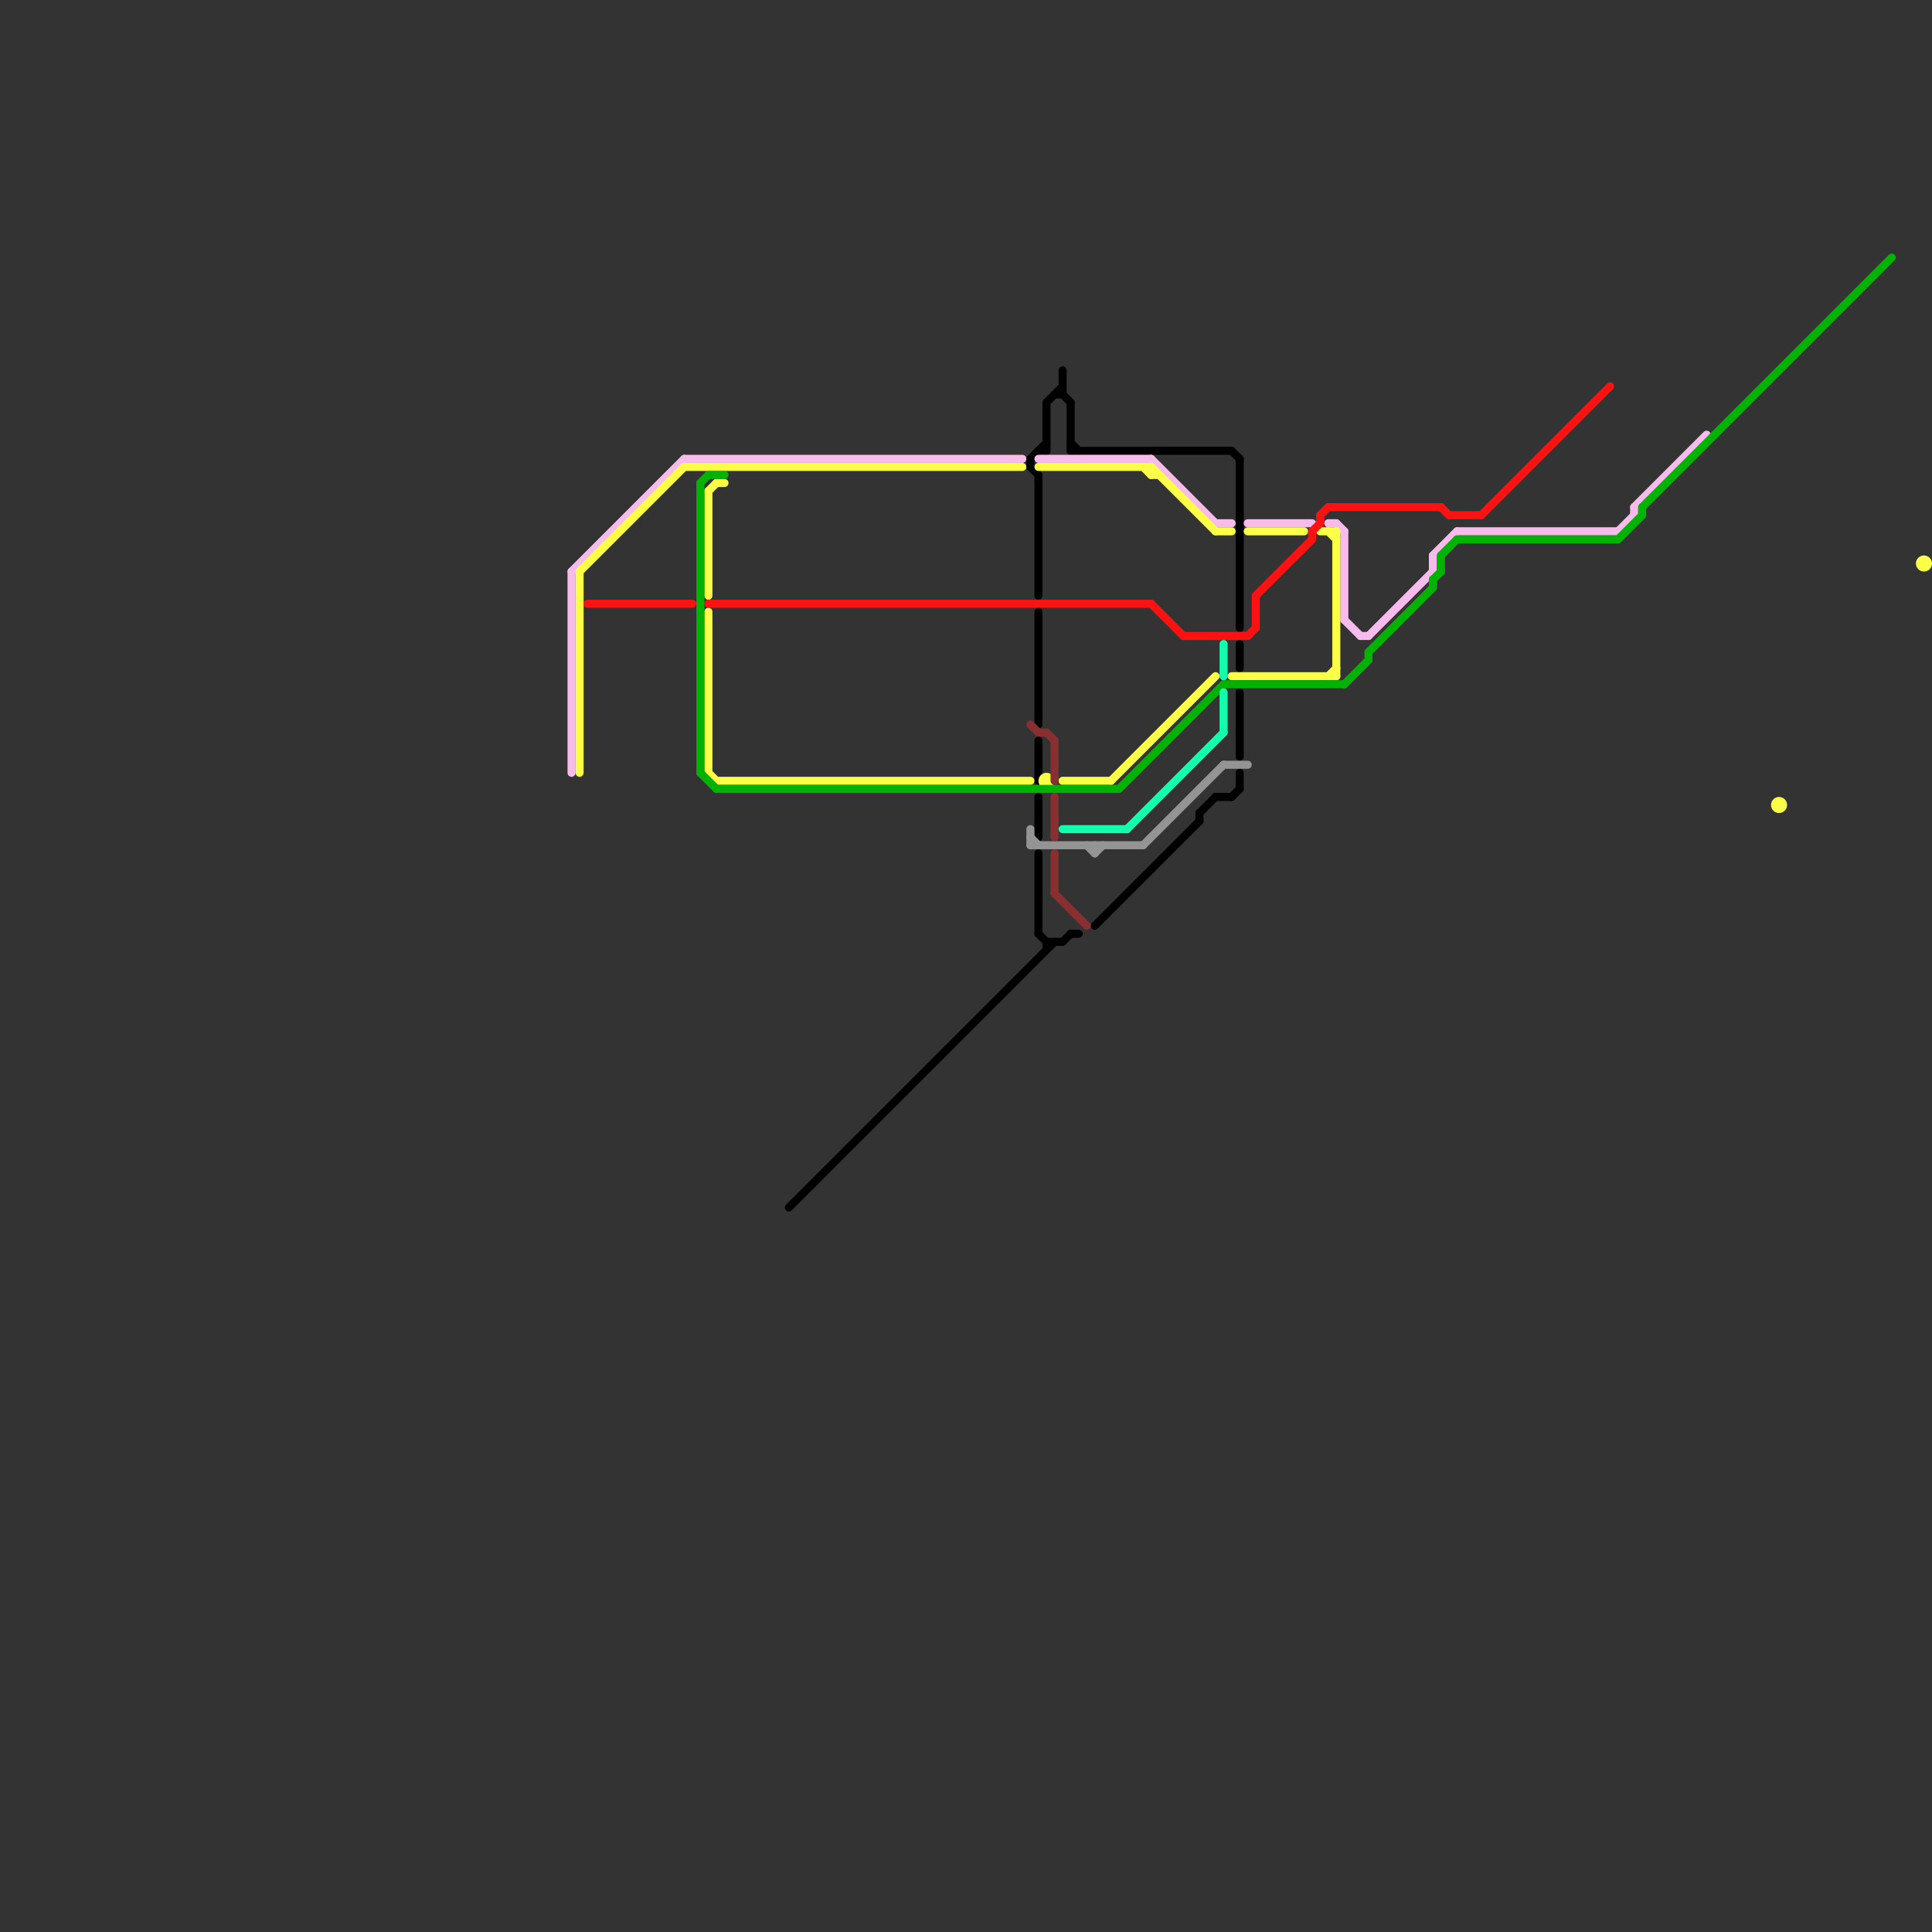 
<svg version="1.1" xmlns="http://www.w3.org/2000/svg" viewBox="0 0 240 240">
<rect x="0" y="0" width="240" height="240" fill="#333333" stroke="none"/>
<style>line { stroke-width: 1; fill: none; stroke-linecap: round; stroke-linejoin: round; } .c0 { stroke: #000000 } .c1 { stroke: #f7bbec } .c2 { stroke: #fcff47 } .c3 { stroke: #fd1212 } .c4 { stroke: #01b201 } .c5 { stroke: #949494 } .c6 { stroke: #892f2f } .c7 { stroke: #12fdae }</style><line class="c0" x1="130" y1="117" x2="132" y2="117"/><line class="c0" x1="151" y1="99" x2="153" y2="99"/><line class="c0" x1="133" y1="56" x2="153" y2="56"/><line class="c0" x1="133" y1="55" x2="134" y2="56"/><line class="c0" x1="132" y1="46" x2="132" y2="49"/><line class="c0" x1="128" y1="57" x2="130" y2="55"/><line class="c0" x1="130" y1="50" x2="130" y2="56"/><line class="c0" x1="132" y1="49" x2="133" y2="50"/><line class="c0" x1="129" y1="59" x2="129" y2="74"/><line class="c0" x1="133" y1="50" x2="133" y2="56"/><line class="c0" x1="154" y1="86" x2="154" y2="94"/><line class="c0" x1="129" y1="76" x2="129" y2="90"/><line class="c0" x1="149" y1="101" x2="149" y2="102"/><line class="c0" x1="154" y1="80" x2="154" y2="83"/><line class="c0" x1="154" y1="96" x2="154" y2="98"/><line class="c0" x1="130" y1="117" x2="130" y2="118"/><line class="c0" x1="129" y1="106" x2="129" y2="116"/><line class="c0" x1="153" y1="99" x2="154" y2="98"/><line class="c0" x1="128" y1="58" x2="129" y2="59"/><line class="c0" x1="129" y1="116" x2="130" y2="117"/><line class="c0" x1="149" y1="101" x2="151" y2="99"/><line class="c0" x1="98" y1="150" x2="131" y2="117"/><line class="c0" x1="153" y1="56" x2="154" y2="57"/><line class="c0" x1="129" y1="92" x2="129" y2="97"/><line class="c0" x1="131" y1="49" x2="132" y2="49"/><line class="c0" x1="154" y1="57" x2="154" y2="78"/><line class="c0" x1="129" y1="56" x2="130" y2="56"/><line class="c0" x1="130" y1="50" x2="132" y2="48"/><line class="c0" x1="136" y1="115" x2="149" y2="102"/><line class="c0" x1="129" y1="99" x2="129" y2="104"/><line class="c0" x1="128" y1="57" x2="128" y2="58"/><line class="c0" x1="132" y1="117" x2="133" y2="116"/><line class="c0" x1="133" y1="116" x2="134" y2="116"/><line class="c1" x1="151" y1="65" x2="153" y2="65"/><line class="c1" x1="203" y1="63" x2="212" y2="54"/><line class="c1" x1="167" y1="66" x2="167" y2="77"/><line class="c1" x1="170" y1="79" x2="178" y2="71"/><line class="c1" x1="129" y1="57" x2="143" y2="57"/><line class="c1" x1="155" y1="65" x2="163" y2="65"/><line class="c1" x1="166" y1="65" x2="167" y2="66"/><line class="c1" x1="143" y1="57" x2="151" y2="65"/><line class="c1" x1="71" y1="71" x2="71" y2="96"/><line class="c1" x1="178" y1="69" x2="181" y2="66"/><line class="c1" x1="169" y1="79" x2="170" y2="79"/><line class="c1" x1="165" y1="65" x2="166" y2="65"/><line class="c1" x1="167" y1="77" x2="169" y2="79"/><line class="c1" x1="85" y1="57" x2="127" y2="57"/><line class="c1" x1="201" y1="66" x2="203" y2="64"/><line class="c1" x1="71" y1="71" x2="85" y2="57"/><line class="c1" x1="181" y1="66" x2="201" y2="66"/><line class="c1" x1="203" y1="63" x2="203" y2="64"/><line class="c1" x1="178" y1="69" x2="178" y2="71"/><line class="c2" x1="88" y1="96" x2="89" y2="97"/><line class="c2" x1="88" y1="76" x2="88" y2="96"/><line class="c2" x1="143" y1="59" x2="144" y2="59"/><line class="c2" x1="155" y1="66" x2="162" y2="66"/><line class="c2" x1="88" y1="61" x2="89" y2="60"/><line class="c2" x1="165" y1="84" x2="166" y2="83"/><line class="c2" x1="72" y1="71" x2="72" y2="96"/><line class="c2" x1="85" y1="58" x2="127" y2="58"/><line class="c2" x1="89" y1="60" x2="90" y2="60"/><line class="c2" x1="142" y1="58" x2="143" y2="59"/><line class="c2" x1="132" y1="97" x2="138" y2="97"/><line class="c2" x1="138" y1="97" x2="151" y2="84"/><line class="c2" x1="151" y1="66" x2="153" y2="66"/><line class="c2" x1="89" y1="97" x2="128" y2="97"/><line class="c2" x1="143" y1="58" x2="143" y2="59"/><line class="c2" x1="166" y1="66" x2="166" y2="84"/><line class="c2" x1="164" y1="66" x2="166" y2="66"/><line class="c2" x1="88" y1="61" x2="88" y2="74"/><line class="c2" x1="143" y1="58" x2="151" y2="66"/><line class="c2" x1="165" y1="66" x2="166" y2="67"/><line class="c2" x1="72" y1="71" x2="85" y2="58"/><line class="c2" x1="153" y1="84" x2="166" y2="84"/><line class="c2" x1="129" y1="58" x2="143" y2="58"/><circle cx="130" cy="97" r="1" fill="#fcff47" /><circle cx="239" cy="70" r="1" fill="#fcff47" /><circle cx="221" cy="100" r="1" fill="#fcff47" /><line class="c3" x1="163" y1="66" x2="163" y2="67"/><line class="c3" x1="156" y1="74" x2="163" y2="67"/><line class="c3" x1="164" y1="64" x2="165" y2="63"/><line class="c3" x1="179" y1="63" x2="180" y2="64"/><line class="c3" x1="180" y1="64" x2="184" y2="64"/><line class="c3" x1="184" y1="64" x2="200" y2="48"/><line class="c3" x1="163" y1="66" x2="164" y2="65"/><line class="c3" x1="143" y1="75" x2="147" y2="79"/><line class="c3" x1="73" y1="75" x2="86" y2="75"/><line class="c3" x1="165" y1="63" x2="179" y2="63"/><line class="c3" x1="88" y1="75" x2="143" y2="75"/><line class="c3" x1="155" y1="79" x2="156" y2="78"/><line class="c3" x1="156" y1="74" x2="156" y2="78"/><line class="c3" x1="164" y1="64" x2="164" y2="65"/><line class="c3" x1="147" y1="79" x2="155" y2="79"/><line class="c4" x1="179" y1="69" x2="179" y2="71"/><line class="c4" x1="88" y1="59" x2="90" y2="59"/><line class="c4" x1="181" y1="67" x2="201" y2="67"/><line class="c4" x1="87" y1="60" x2="87" y2="96"/><line class="c4" x1="178" y1="72" x2="178" y2="73"/><line class="c4" x1="170" y1="81" x2="170" y2="82"/><line class="c4" x1="87" y1="96" x2="89" y2="98"/><line class="c4" x1="170" y1="81" x2="178" y2="73"/><line class="c4" x1="178" y1="72" x2="179" y2="71"/><line class="c4" x1="204" y1="63" x2="235" y2="32"/><line class="c4" x1="201" y1="67" x2="204" y2="64"/><line class="c4" x1="152" y1="85" x2="167" y2="85"/><line class="c4" x1="179" y1="69" x2="181" y2="67"/><line class="c4" x1="204" y1="63" x2="204" y2="64"/><line class="c4" x1="139" y1="98" x2="152" y2="85"/><line class="c4" x1="89" y1="98" x2="139" y2="98"/><line class="c4" x1="87" y1="60" x2="88" y2="59"/><line class="c4" x1="167" y1="85" x2="170" y2="82"/><line class="c5" x1="136" y1="105" x2="136" y2="106"/><line class="c5" x1="135" y1="105" x2="136" y2="106"/><line class="c5" x1="128" y1="105" x2="142" y2="105"/><line class="c5" x1="136" y1="106" x2="137" y2="105"/><line class="c5" x1="142" y1="105" x2="152" y2="95"/><line class="c5" x1="152" y1="95" x2="155" y2="95"/><line class="c5" x1="128" y1="103" x2="128" y2="105"/><line class="c5" x1="128" y1="104" x2="129" y2="105"/><line class="c6" x1="131" y1="111" x2="135" y2="115"/><line class="c6" x1="128" y1="90" x2="129" y2="91"/><line class="c6" x1="131" y1="99" x2="131" y2="104"/><line class="c6" x1="131" y1="106" x2="131" y2="111"/><line class="c6" x1="129" y1="91" x2="130" y2="91"/><line class="c6" x1="130" y1="91" x2="131" y2="92"/><line class="c6" x1="131" y1="92" x2="131" y2="97"/><line class="c7" x1="140" y1="103" x2="152" y2="91"/><line class="c7" x1="152" y1="86" x2="152" y2="91"/><line class="c7" x1="152" y1="80" x2="152" y2="84"/><line class="c7" x1="132" y1="103" x2="140" y2="103"/>


</svg>


